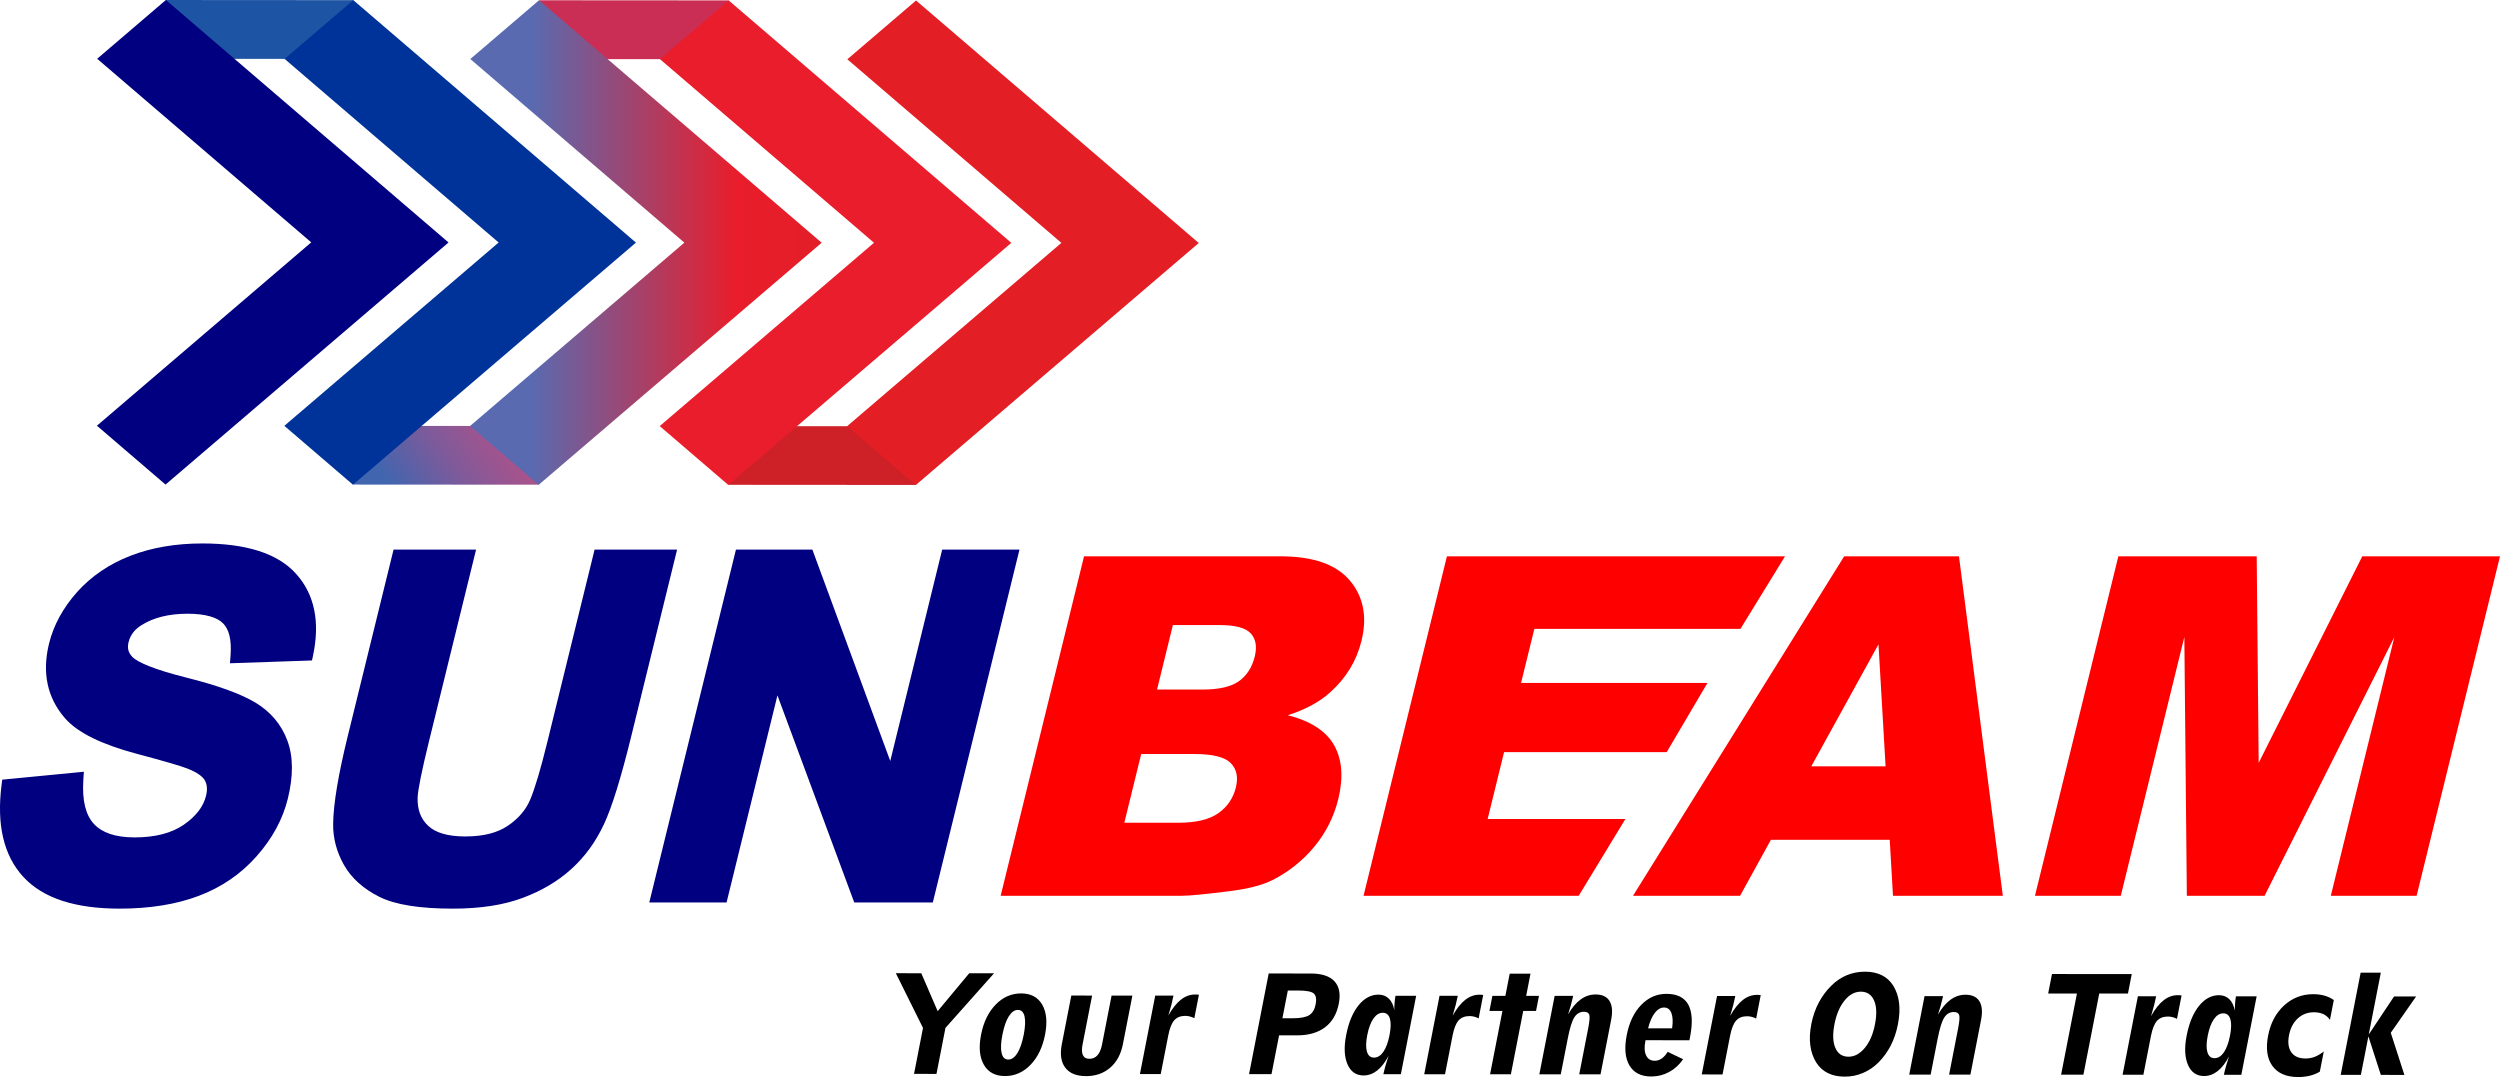 <?xml version="1.0" encoding="UTF-8"?>
<!DOCTYPE svg PUBLIC "-//W3C//DTD SVG 1.1//EN" "http://www.w3.org/Graphics/SVG/1.1/DTD/svg11.dtd">
<!-- Creator: CorelDRAW -->
<svg xmlns="http://www.w3.org/2000/svg" xml:space="preserve" width="285.024mm" height="122.794mm" version="1.1" style="shape-rendering:geometricPrecision; text-rendering:geometricPrecision; image-rendering:optimizeQuality; fill-rule:evenodd; clip-rule:evenodd"
viewBox="0 0 29135.91 12552.36"
 xmlns:xlink="http://www.w3.org/1999/xlink"
 xmlns:xodm="http://www.corel.com/coreldraw/odm/2003">
 <defs>
  <style type="text/css">
   <![CDATA[
    .fil7 {fill:navy}
    .fil8 {fill:#003399}
    .fil3 {fill:#1E54A4}
    .fil4 {fill:#CB2E54}
    .fil6 {fill:#CE2027}
    .fil11 {fill:#E31E24}
    .fil10 {fill:#E91D2B}
    .fil2 {fill:black;fill-rule:nonzero}
    .fil0 {fill:navy;fill-rule:nonzero}
    .fil1 {fill:red;fill-rule:nonzero}
    .fil9 {fill:url(#id0)}
    .fil5 {fill:url(#id1)}
   ]]>
  </style>
  <linearGradient id="id0" gradientUnits="userSpaceOnUse" x1="6201.3" y1="2826.63" x2="10305.85" y2="2829.45">
   <stop offset="0" style="stop-opacity:1; stop-color:#5A6AB0"/>
   <stop offset="0.58" style="stop-opacity:1; stop-color:#E91D2B"/>
   <stop offset="1" style="stop-opacity:1; stop-color:#DE1F26"/>
  </linearGradient>
  <linearGradient id="id1" gradientUnits="userSpaceOnUse" x1="4596.14" y1="5728.74" x2="5992.6" y2="4746.01">
   <stop offset="0" style="stop-opacity:1; stop-color:#4165AF"/>
   <stop offset="0.431" style="stop-opacity:1; stop-color:#7F5A9A"/>
   <stop offset="1" style="stop-opacity:1; stop-color:#BE4F84"/>
  </linearGradient>
 </defs>
 <g id="Layer_x0020_1">
  <g id="_2387685612240">
   <path class="fil0" d="M88.08 9080.42l889.2 -86.18 -6.02 91.2c-8.02,122.4 -1.18,227.46 20.59,315.17 20.48,82.46 54.39,149.48 101.7,200.92 47.25,51.38 109.25,90.25 185.58,116.5 80.41,27.61 177.03,41.41 289.46,41.41 240.02,0 432.03,-49.67 575.14,-148.95 71.15,-49.37 128.55,-102.75 171.84,-159.92 41.65,-55.04 70.26,-113.79 85.54,-175.9 9.37,-38.23 12.56,-72.92 9.5,-103.88 -2.72,-28.5 -11.09,-54.57 -24.66,-78.28 -13.16,-22.42 -35.63,-44.65 -66.96,-66.49 -35.39,-24.94 -81.52,-48.31 -137.97,-70.01 -41.59,-16.11 -110.13,-38 -205.7,-65.78 -95.98,-27.9 -222.92,-62.82 -379.94,-104.65 -204.64,-54.56 -376.29,-115.85 -514.74,-183.81 -143.16,-70.2 -251.83,-148.18 -325.5,-233.77 -103.17,-119.33 -169.96,-252.23 -200.45,-398.35 -30.08,-144.58 -24.48,-301.14 16.87,-469.55 26.31,-107.01 67.08,-211.13 121.99,-311.76 54.86,-100.4 123.4,-196.85 205.16,-288.81 83,-92.44 176.44,-174.07 280.32,-244.57 103.53,-70.32 217.32,-129.55 341.2,-177.62 123.76,-48.01 255.42,-84.06 394.99,-107.82 139.69,-23.84 287.4,-35.81 443.25,-35.81 254.83,0 472.97,28.79 654.06,86.42 185.99,59.17 332.88,149.06 440.01,269.63 107.48,120.1 177.44,260.62 209.88,421.36 31.62,157.15 27.07,332.76 -13.75,526.54l-12.56 59.75 -956.27 32.74 6.84 -86.78c7.38,-93.85 2.95,-173.31 -13.27,-238.31 -14.8,-59.17 -39.64,-106.12 -74.2,-140.69 -35.04,-35.22 -85.54,-62.23 -150.9,-80.93 -71.02,-20.35 -158.68,-30.62 -262.86,-30.62 -215.49,0 -394.05,44.01 -534.68,131.78 -41.58,25.9 -75.09,55.57 -100.16,88.55 -24.6,32.8 -42.13,69.61 -52.09,110.37 -8.49,34.81 -9.26,66.01 -2.41,93.68 6.6,26.66 21,51.67 42.88,74.73l0.59 0.95c31.56,34.09 97.68,71.2 197.9,111.13 107.01,42.66 250.65,86.72 430.68,132.14 182.92,45.65 341.66,92.9 476.04,141.39 137.67,49.61 249.28,100.58 334.7,152.31 88.08,53.44 163.11,117.09 225.04,190.71 62,73.5 110.43,157.21 145.24,251.06 34.86,93.55 52.44,197.67 52.91,312.06 0.41,111.67 -15.39,232.95 -47.43,363.54 -29.38,119.87 -74.5,236.01 -135.2,348.1 -59.87,110.72 -135.73,218.13 -227.47,322.07 -91.66,103.77 -193.66,194.43 -305.68,271.41 -112.9,77.33 -235.31,141.16 -367.39,190.95 -131.24,50.14 -274.83,87.59 -430.14,112.61 -154.61,24.89 -319.37,37.28 -494.03,37.28 -257.91,0 -480,-30.15 -665.87,-90.44 -190.66,-61.88 -343.5,-155.73 -458.29,-281.26 -115.2,-125.06 -193.48,-278.61 -235.18,-459.88 -40.58,-176.55 -46.25,-380 -17.11,-609.94l7.85 -61.76 61.94 -5.96zm4559.62 -2674.86l900.58 0 -550.37 2240.47c-41.94,170.9 -73.62,309.63 -94.98,416 -21.41,106.53 -33.39,183.51 -35.86,230.58 -2.36,70.49 6.66,133.62 27.19,188.76 19.88,53.5 51.26,100.81 94.09,141.34 42.83,40.63 98.93,71.49 168.06,92.32 74.03,22.23 162.34,33.39 265.22,33.39 106.35,0 201.33,-10.68 284.5,-31.98 81.29,-20.88 152.55,-51.97 213.43,-93.32 62.11,-42.12 115.2,-89.19 159.03,-140.99 42.88,-50.61 76.86,-106 101.88,-166.23 27.19,-65.47 57.28,-153.36 90.14,-263.56 32.79,-110.07 68.37,-242.62 106.35,-397.46l552.49 -2249.32 961.58 0 -534.74 2176.93c-58.57,238.5 -114.2,442.89 -166.7,612.66 -53.21,172.18 -103.35,308.74 -150.12,409.15 -48.37,103.11 -103.7,197.91 -166.29,284.21 -62.7,86.54 -133.68,165.88 -212.78,237.67 -77.86,71.26 -164.58,135.03 -259.61,191.42 -94.02,55.74 -196.73,104.52 -307.68,146.23 -112.85,42.12 -237.26,73.73 -373.23,94.62 -135.38,20.71 -282.97,31.21 -442.65,31.21 -191.24,0 -358.3,-11.26 -500.82,-33.81 -145.46,-23 -265.03,-58.22 -358.47,-105.52 -92.85,-46.96 -173.37,-101.06 -241.2,-162.23 -69.13,-62.35 -125.76,-132.31 -169.41,-209.88 -42.6,-76.03 -74.39,-153.72 -95.1,-233.06 -20.82,-79.7 -30.67,-161.46 -29.67,-245.28 1.65,-117.68 16.93,-262.26 45.59,-433.04 28.44,-169.47 70.2,-366.09 125.06,-589.3l533.5 -2171.98 61 0zm2942.9 4015.62l986.36 -4015.62 890.74 0 907.67 2463.51 605.11 -2463.51 900.82 0c-337.23,1370.61 -674.12,2741.35 -1010.06,4112.24l-915.52 0 -895.22 -2413.59 -592.84 2413.59 -900.77 0 23.72 -96.62z"/>
   <path class="fil1" d="M24687.96 6483.62l1612.51 0 23.04 2407.2 1207.31 -2407.2 1605.09 0 -971.73 3956.14 -1000.05 0 740.77 -3015.94 -1512.47 3015.94 -906.22 0 -29.09 -3015.94 -740.73 3015.94 -1000.16 0 971.73 -3956.14zm-2712.76 2447.74l-82.7 -1421.9 -782.99 1421.9 865.69 0zm48.41 856.37l-1385.07 0 -359.07 652.03 -1247.8 0 2460.81 -3956.14 1338.02 0 510.99 3956.14 -1280.04 0 -37.84 -652.03zm-5160.65 -3304.11l3940.37 0 -519.42 845.35 -2402.02 0 -154.71 629.9 2172.48 0 -475.39 806.74 -1895.24 0 -191.34 779.02 1605.35 0 -544.1 895.13 -2507.7 0 971.73 -3956.14zm-3759.82 3105.21l623.44 0c210.86,0 368.43,-37.74 473.31,-112.3 104.97,-74.61 172.61,-174.1 203.59,-300.23 28.73,-116.92 9.47,-210.92 -58.79,-281.82 -68.15,-70.89 -209.44,-106.8 -424.07,-106.8l-620.7 0 -196.78 801.15zm381.35 -1552.61l533.21 0c190.67,0 332.32,-33.15 422.95,-98.56 90.89,-66.27 151.97,-161.12 182.49,-285.48 28.27,-115.09 12.72,-205.32 -46.03,-269.81 -58.54,-65.36 -181.41,-97.55 -366.55,-97.55l-541.5 0 -184.56 751.4zm-850.79 -1552.6l2290.27 0c381.3,0 650.81,94.85 808.88,283.6 158.13,188.8 202.88,422.75 134.32,701.72 -57.47,233.91 -179.53,434.65 -366.9,601.37 -124.3,112.35 -288.53,199.88 -491.52,265.19 267.83,68.15 447.21,185.13 540.7,351.85 92.61,166.66 108.53,375.7 46.79,627.1 -50.4,205.32 -143.57,389.59 -278.71,553.46 -136.05,163.86 -298.45,292.85 -486.83,388.57 -117.6,58.94 -282.94,102.27 -496.8,128.97 -284.06,35.91 -470.96,54.32 -561.19,54.32l-2110.73 0 971.73 -3956.14z"/>
   <path class="fil2" d="M10652.42 12515.54l104.54 -535.82 -316.38 -637.37 296.48 0.19 190.99 442.05 367.62 -441.67 289.22 0.24 -566.22 636.7 -104.54 535.87 -261.71 -0.19zm1098 -167c39.9,0 75.24,-24.84 106.43,-75 31.26,-50.2 55.86,-121.4 73.96,-214.06 18,-92.25 21.23,-163.91 9.6,-214.07 -11.69,-50.2 -37.2,-75.57 -77.1,-75.57 -39.47,-0.04 -74.81,24.84 -106.43,75 -31.73,50.16 -56.33,121.41 -74.48,214.5 -18.09,92.61 -21.28,163.86 -9.17,214.06 12.11,50.21 37.71,75.09 77.19,75.14zm-316.86 -289.4c28.59,-146.72 85.36,-263.85 170.14,-350.86 84.35,-87.02 183.39,-130.72 297.09,-130.62 113.28,0.04 195.32,43.83 245.66,131 50.34,87.1 61.36,204.28 32.77,351 -28.55,146.29 -85.3,263.38 -169.62,350.39 -84.35,87.06 -183.43,130.76 -296.66,130.71 -113.76,-0.09 -195.7,-43.94 -246.09,-131.04 -50.81,-87.17 -61.83,-204.29 -33.29,-350.58zm1294.26 -456.5l-111.29 570.59c-10.64,54.47 -9.35,96.09 4.09,123.97 13.39,28.36 38.9,42.51 76.28,42.51 38.19,0.04 69.2,-14.07 93.95,-41.94 24.32,-27.89 41.79,-69.06 52.57,-124.39l111.33 -570.59 242.43 0.18 -110.48 566.27c-22.74,116.7 -71.9,208.03 -147.8,273.63 -75.81,65.6 -169.42,98.6 -281.38,98.51 -112,-0.05 -193.13,-32.77 -242.57,-98.46 -49.49,-65.27 -62.98,-156.65 -40.04,-274.16l110.48 -566.26 242.43 0.14zm557.29 914.71l178.35 -914.19 212.89 0.14c-6.56,33.49 -14.82,69.06 -24.23,106.39 -9.83,37.33 -21.84,78.9 -35.53,124.82 46.7,-83.22 96.09,-144.96 147.2,-184.82 51.1,-39.9 106.06,-59.55 165.67,-59.51 4.7,0 10.3,0 15.76,0.43 5.51,0.43 14.77,1.33 27.41,2.57l-53.34 273.3c-17.09,-9.03 -34.29,-15.49 -51.82,-20.19 -17.53,-4.74 -35.53,-6.93 -53.15,-6.93 -55.76,-0.05 -98.6,17.1 -128.82,50.96 -30.3,34.35 -53.72,93.05 -69.96,176.31l-87.96 450.85 -242.47 -0.14zm1660.6 -650.15l118.41 0.04c90.15,0.1 154.7,-11.92 193.27,-35.9 38.56,-23.99 63.93,-66.03 75.56,-125.63 11.97,-61.37 4.79,-103.84 -21.56,-127.01 -26.84,-23.22 -88.06,-34.82 -184.15,-34.87l-118.46 -0.09 -63.08 323.46zm-38.84 199.06l-88.21 452.13 -261.71 -0.19 228.85 -1172.85 489.98 0.33c128.24,0.1 220.2,30.17 276.29,90.29 56,60.52 72.92,147.63 50.73,261.33 -23.47,120.08 -76.43,211.46 -159.17,274.49 -83.07,63.03 -191.79,94.71 -326.07,94.62l-210.69 -0.14zm1106.45 259.48c41.6,0 77.8,-22.7 109.39,-68.16 31.11,-45.07 54.9,-109.82 71.25,-193.51 16.28,-83.59 17.81,-148.38 4.27,-193.46 -13.96,-45.07 -41.37,-67.34 -82.98,-67.4 -40.75,-0.05 -77.37,22.65 -108.91,67.68 -31.64,45.46 -55.71,109.82 -71.95,193.03 -16.24,83.27 -17.24,147.58 -3.37,193.04 13.82,45.97 41.55,68.72 82.31,68.78zm312.77 193.69l-203.81 -0.14c8.36,-38.19 17.67,-75.04 28.12,-111.1 10.4,-35.62 21.47,-70.39 32.72,-103.83 -40.22,76.37 -84.45,133.8 -133.13,171.99 -49.02,38.14 -101.69,57.42 -158.35,57.38 -87.11,-0.05 -149.86,-43.47 -187.43,-130.15 -37.62,-86.68 -42.89,-200.39 -15.34,-341.51 28.59,-146.72 76.38,-261.71 143.73,-345.31 67.41,-83.64 145.01,-125.2 233.83,-125.11 47.59,0 87.49,15.49 119.64,46.41 32.11,31.3 53.05,75.52 63.22,133.47 0.33,-27.93 1.47,-55.81 3.94,-83.69 1.95,-27.89 5.27,-55.72 10.12,-82.79l241.1 0.18 -178.36 914.19zm272.3 0.19l178.36 -914.19 212.84 0.14c-6.56,33.44 -14.78,69.06 -24.23,106.34 -9.83,37.38 -21.8,78.95 -35.48,124.88 46.69,-83.22 96.09,-144.96 147.15,-184.82 51.1,-39.9 106.06,-59.55 165.71,-59.51 4.7,0 10.3,0 15.77,0.43 5.51,0.43 14.72,1.29 27.35,2.57l-53.29 273.3c-17.15,-9.03 -34.3,-15.49 -51.87,-20.19 -17.53,-4.79 -35.53,-6.93 -53.15,-6.93 -55.76,-0.05 -98.61,17.1 -128.82,50.97 -30.3,34.34 -53.72,93.04 -69.96,176.3l-87.96 450.85 -242.43 -0.14zm1238.64 -1172.2l-50.45 258.67 149.29 0.09 -34.34 175.94 -149.29 -0.14 -144.01 738.3 -242.43 -0.14 144.06 -738.3 -151.51 -0.09 34.34 -175.88 151.47 0.09 50.49 -258.72 242.38 0.18zm567.79 1173.42l104.54 -535.81c16.19,-83.22 20.56,-136.42 12.58,-159.21 -7.98,-22.7 -28.5,-34.3 -61.56,-34.35 -47.17,-0.04 -84.41,21.37 -112.14,64.74 -27.78,43.27 -53.1,124.82 -76.38,244.1l-82.02 420.4 -249.7 -0.19 178.36 -914.19 216.25 0.14c-8.92,39.09 -18.38,76.38 -28.31,112.01 -9.93,35.57 -20.57,70.34 -31.39,103.78 44.21,-77.23 92.85,-135.08 146.38,-174.07 53.53,-39.05 111.38,-58.28 173.98,-58.24 77.28,0.05 131.52,25.36 162.82,76.04 31.3,50.63 37.62,124.02 18.9,219.73l-123.91 635.27 -248.41 -0.14zm772.97 -397.65l-2.09 10.73c-13.64,69.92 -10.84,125.72 9.07,166.91 19.86,41.18 53.16,61.79 100.79,61.84 28.31,0.04 55.38,-8.93 81.12,-26.51 25.32,-17.62 48.4,-43.74 69.2,-77.66l179.78 85.92c-43.88,64.36 -98.23,114.09 -162.49,148.82 -64.35,35.1 -133.84,52.68 -208.98,52.62 -118.83,-0.05 -203.15,-43.08 -253.83,-128.48 -50.67,-85.4 -61.08,-203.81 -31.54,-355.23 28.79,-147.62 85.02,-264.28 168.33,-350.48 83.36,-86.11 181.39,-128.95 294.63,-128.86 124.07,0.05 208.94,42.14 254.69,126.67 45.68,84.6 52.43,210.75 19.85,377.61l-7.12 36.43 -511.41 -0.34zm29.69 -138.97l280.14 0.18c10.69,-76.76 7.75,-136.42 -8.83,-178.87 -16.58,-42.51 -45.08,-63.55 -84.98,-63.6 -39.94,0 -75.8,21 -108.01,62.98 -32.67,42.03 -58.46,101.65 -78.32,179.31zm625.31 537.62l178.36 -914.23 212.83 0.14c-6.5,33.48 -14.77,69.1 -24.18,106.39 -9.87,37.33 -21.84,78.94 -35.52,124.82 46.69,-83.17 96.09,-144.92 147.19,-184.82 51.11,-39.85 106.02,-59.55 165.67,-59.51 4.7,0 10.3,0.05 15.77,0.43 5.51,0.43 14.77,1.33 27.35,2.62l-53.29 273.25c-17.15,-8.98 -34.3,-15.44 -51.83,-20.14 -17.57,-4.8 -35.52,-6.94 -53.2,-6.98 -55.76,0 -98.55,17.09 -128.76,50.96 -30.31,34.39 -53.77,93.09 -70.01,176.36l-87.96 450.84 -242.43 -0.14zm1710.05 -206.52c70.39,0.05 133.71,-34.19 190.46,-102.83 56.62,-68.21 95.95,-159.98 118.46,-275.35 22.7,-116.28 19.34,-208.99 -10.68,-277.2 -30.06,-68.25 -81.7,-102.59 -154.65,-102.64 -69.92,-0.05 -133.23,34.2 -189.09,102.84 -55.85,68.63 -95.23,160.4 -117.65,275.34 -22.74,116.71 -19.33,208.99 10.26,277.2 29.59,68.25 80.37,102.6 152.89,102.64zm-43.99 232.12c-75.95,-0.04 -141.5,-13.86 -196.97,-41.79 -56,-27.46 -100.69,-68.68 -135.18,-123.21 -36.85,-59.66 -59.75,-127.06 -68.87,-201.3 -9.5,-74.24 -5.56,-156.18 11.92,-245.85 17.67,-90.49 46.17,-172.85 85.21,-247.46 39,-74.67 88.11,-141.55 148.05,-200.31 53.39,-53.57 113.28,-94.28 180.07,-122.12 66.69,-27.41 137.6,-41.13 213.07,-41.08 75.14,0.05 140.26,13.87 195.79,41.37 55.05,27.93 99.45,68.68 133.18,122.35 35.77,58.81 58.38,125.3 67.45,199.97 8.93,75.09 4.32,157.93 -13.48,249.32 -17.57,90.05 -45.12,171.98 -82.79,246.17 -38.05,74.19 -86.26,140.69 -144.49,199.45 -54.19,53.57 -114.47,94.28 -180.86,122.16 -66.45,28.26 -137.03,42.37 -212.08,42.32zm1216.7 -23.64l104.54 -535.82c16.24,-83.22 20.57,-136.42 12.58,-159.17 -7.97,-22.7 -28.45,-34.34 -61.51,-34.39 -47.22,0 -84.45,21.43 -112.19,64.74 -27.78,43.32 -53.1,124.82 -76.37,244.1l-81.98 420.4 -249.74 -0.19 178.35 -914.19 216.26 0.14c-8.93,39.09 -18.34,76.38 -28.32,112.01 -9.93,35.61 -20.57,70.34 -31.39,103.83 44.22,-77.23 92.86,-135.13 146.38,-174.13 53.53,-39.05 111.38,-58.28 173.98,-58.24 77.28,0.05 131.52,25.41 162.82,76.04 31.3,50.68 37.62,124.02 18.95,219.73l-123.97 635.32 -248.41 -0.18zm1154.71 -945.25l44.27 -226.94 929.76 0.62 -44.26 226.93 -334.72 -0.24 -184.52 945.96 -260 -0.18 184.57 -945.92 -335.1 -0.24zm867.11 946.62l178.36 -914.18 212.84 0.14c-6.51,33.48 -14.78,69.1 -24.19,106.39 -9.87,37.33 -21.84,78.94 -35.52,124.82 46.69,-83.17 96.09,-144.92 147.19,-184.82 51.11,-39.85 106.07,-59.57 165.67,-59.51 4.7,0 10.3,0 15.77,0.43 5.51,0.43 14.77,1.33 27.41,2.61l-53.34 273.26c-17.1,-8.99 -34.3,-15.44 -51.82,-20.19 -17.53,-4.75 -35.53,-6.89 -53.16,-6.94 -55.76,0 -98.6,17.1 -128.81,50.97 -30.31,34.35 -53.77,93.09 -70.01,176.36l-87.92 450.84 -242.47 -0.19zm1071.16 -192.74c41.66,0.05 77.85,-22.7 109.44,-68.11 31.11,-45.08 54.9,-109.82 71.2,-193.51 16.34,-83.64 17.81,-148.38 4.27,-193.51 -13.91,-45.03 -41.32,-67.34 -82.93,-67.34 -40.75,-0.05 -77.37,22.6 -108.91,67.63 -31.64,45.51 -55.71,109.82 -71.95,193.04 -16.25,83.26 -17.24,147.62 -3.37,193.07 13.82,45.94 41.55,68.73 82.26,68.73zm312.82 193.69l-203.81 -0.14c8.31,-38.14 17.66,-75.04 28.12,-111.04 10.4,-35.62 21.47,-70.39 32.67,-103.83 -40.17,76.32 -84.4,133.8 -133.08,171.94 -49.02,38.19 -101.69,57.42 -158.35,57.38 -87.11,-0.05 -149.91,-43.47 -187.43,-130.1 -37.62,-86.73 -42.89,-200.44 -15.34,-341.56 28.59,-146.72 76.38,-261.71 143.73,-345.31 67.41,-83.64 145.01,-125.15 233.83,-125.1 47.59,0.04 87.49,15.48 119.64,46.45 32.07,31.3 53.05,75.52 63.22,133.46 0.29,-27.93 1.47,-55.8 3.89,-83.69 1.99,-27.88 5.32,-55.76 10.16,-82.78l241.09 0.14 -178.35 914.18zm1032.83 -640.69c-20.42,-29.63 -46.07,-51.96 -77.13,-66.59 -31.17,-14.16 -67.93,-21.48 -109.49,-21.52 -73.38,-0.05 -136.41,23.98 -188.18,71.53 -51.78,47.59 -85.97,112.76 -102.12,195.59 -16.48,84.51 -7.45,150.57 26.79,199.07 33.91,48.55 89.29,72.58 165.67,72.62 37.33,0.05 73.33,-6.36 107.67,-19.62 33.92,-13.3 68.83,-33.87 104.92,-62.6l-45.88 235.07c-32.77,20.61 -71.05,36.43 -113.9,47.11 -42.89,10.73 -89.02,16.29 -138.32,16.24 -138.16,-0.09 -238.29,-43.51 -300.85,-129.76 -62.5,-86.31 -78.89,-204.71 -49.54,-355.29 28.41,-145.43 90.58,-261.71 186.24,-349.58 95.57,-87.44 208.8,-131.14 339.66,-131.04 47.64,0.04 92.05,5.65 132.24,17.23 40.22,11.64 75.9,28.84 107.24,50.73l-45.03 230.79zm125.25 641.5l232.45 -1191.28 235.11 0.14 -140.6 720.68 295.01 -443.44 257.01 0.19 -295.39 423.29 158.69 490.93 -274.58 -0.18 -144.91 -449.33 -87.64 449.19 -235.16 -0.19z"/>
   <g>
    <polygon class="fil3" points="1932.59,685.51 4116.75,687.01 4117.24,1.66 1933.12,0.1 "/>
    <polygon class="fil4" points="6283.04,688.52 8491.46,690.03 8491.8,4.67 6283.59,3.12 "/>
    <polygon class="fil5" points="4113.35,5647.27 6279.64,5648.84 6280.17,4964.99 4113.88,4963.43 "/>
    <polygon class="fil6" points="10672.12,5651.8 10672.61,4967.91 8490.2,4966.4 8489.65,5650.25 "/>
    <polygon class="fil7" points="1129.6,4961.34 1929.19,5647.42 5227.34,2825.95 1933.12,0 1132.52,684.91 3627.2,2824.73 "/>
    <polygon class="fil8" points="3313.71,4962.85 4113.3,5648.93 7411.45,2827.46 4117.24,1.51 3316.58,686.43 5811.16,2826.24 "/>
    <polygon class="fil9" points="5481.22,687.89 5481.22,687.89 7975.76,2827.9 5478.5,4964.3 6277.74,5650.39 9576.05,2829.06 6281.88,2.97 "/>
    <polygon class="fil10" points="7688.46,4965.86 8487.96,5651.95 11786.21,2830.47 8491.9,4.53 7691.39,689.44 10185.97,2829.26 "/>
    <polygon class="fil11" points="9871.9,4967.33 10672.07,5653.75 13970.71,2831.99 10676.01,5.69 9875.02,690.9 12369.55,2830.77 "/>
   </g>
  </g>
 </g>
</svg>
